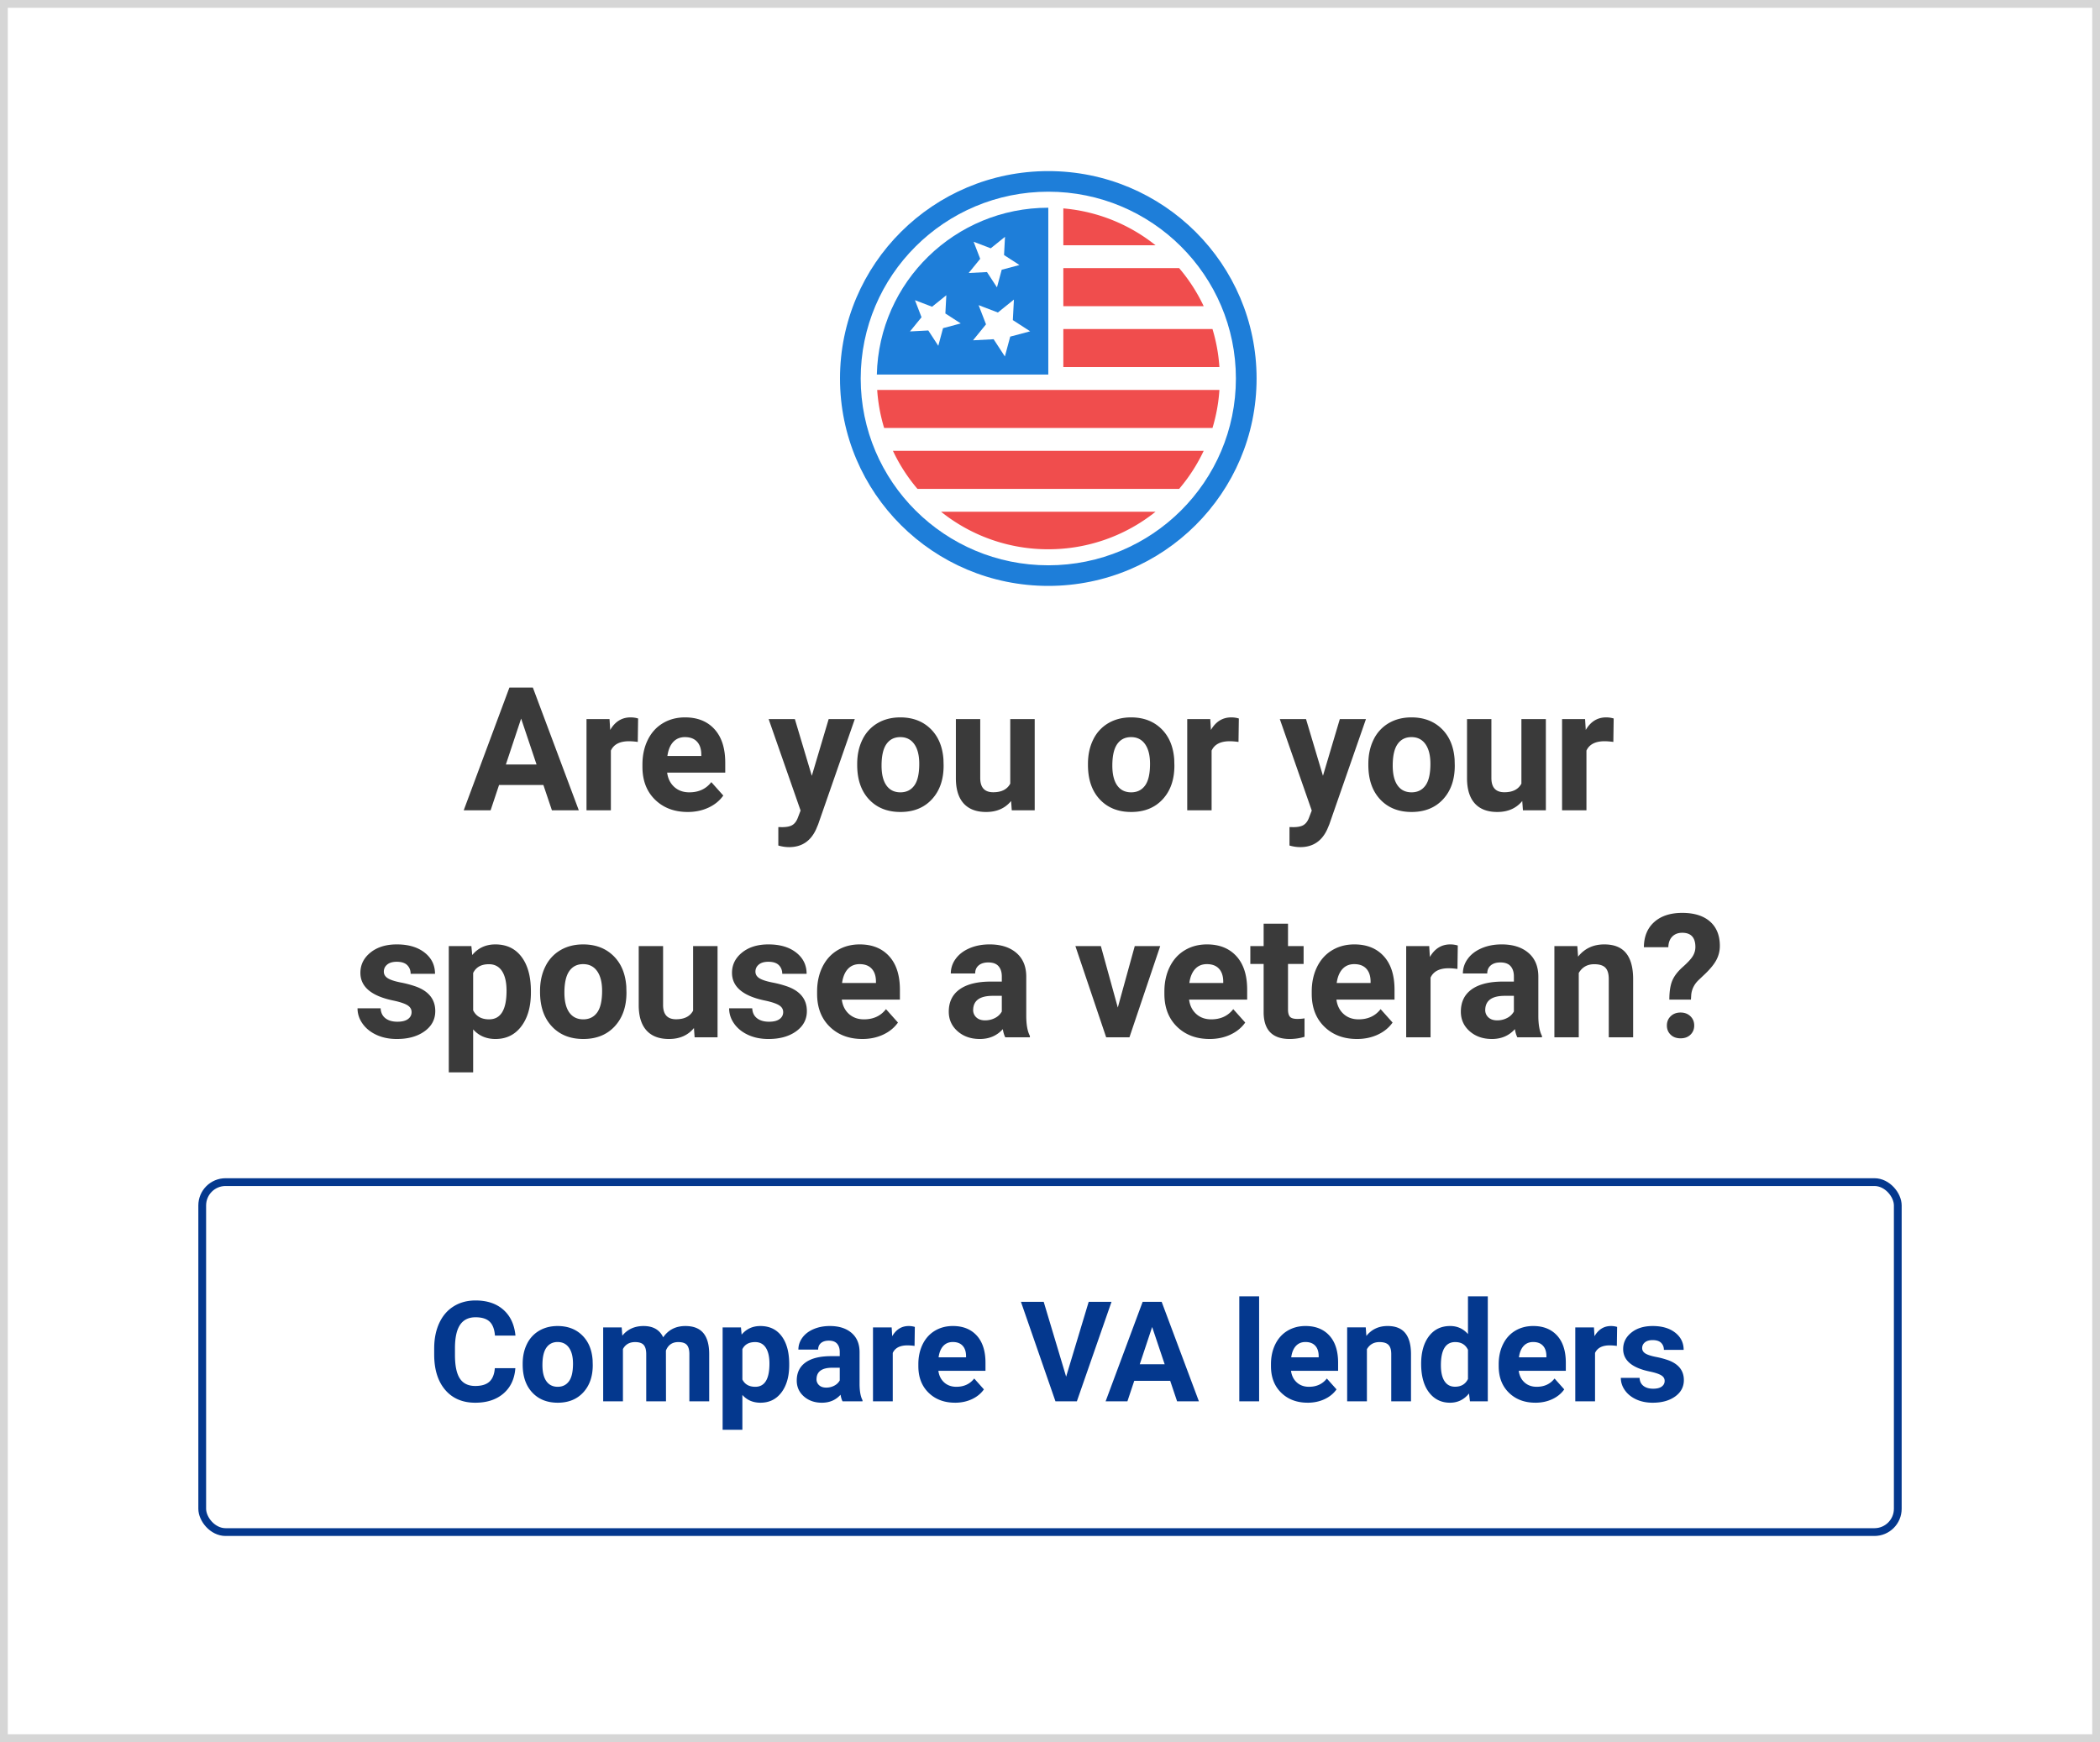 <svg xmlns="http://www.w3.org/2000/svg" xmlns:xlink="http://www.w3.org/1999/xlink" width="270" height="224"><rect width="100%" height="100%" fill="#333333" stroke="none"/><g fill="none" fill-rule="evenodd"><g><path fill="#FFF" stroke="#D6D6D6" d="M.5.5h269v223H.5z"/><path fill="#3A3A3A" fill-rule="nonzero" d="M63.079 104.19l1.084-3.252h5.702l1.095 3.252h3.457L68.51 88.407h-3.014l-5.875 15.783h3.458zm5.908-5.886H65.04l1.962-5.908 1.984 5.908zm9.554 5.886v-7.675c.368-.802 1.145-1.203 2.33-1.203.326 0 .701.03 1.128.087l.043-3.014a3.283 3.283 0 00-.975-.14c-1.113 0-1.984.538-2.613 1.615l-.087-1.399h-2.959v11.729h3.133zm9.88.217c.975 0 1.864-.186 2.666-.558.802-.373 1.438-.891 1.908-1.556l-1.54-1.724c-.679.875-1.622 1.312-2.829 1.312-.78 0-1.425-.231-1.935-.694-.51-.462-.814-1.076-.916-1.842h7.47v-1.28c0-1.857-.462-3.291-1.383-4.303s-2.184-1.518-3.789-1.518c-1.07 0-2.021.252-2.856.754s-1.48 1.218-1.935 2.146c-.455.929-.683 1.982-.683 3.16v.303c0 1.757.54 3.162 1.62 4.217 1.081 1.055 2.481 1.583 4.201 1.583zm1.745-7.198h-4.358c.108-.78.356-1.38.742-1.8.387-.418.891-.628 1.513-.628.664 0 1.178.19 1.539.57.361.379.55.915.564 1.609v.25zm11.293 11.718c1.611 0 2.767-.766 3.468-2.298l.26-.618 4.716-13.55h-3.36l-2.169 7.296-2.178-7.296h-3.372l4.109 11.762-.369.964c-.166.42-.395.72-.688.9-.293.18-.735.271-1.328.271l-.477-.01v2.373c.47.137.932.206 1.388.206zm14.312-4.52c1.691 0 3.04-.544 4.044-1.632 1.004-1.087 1.506-2.53 1.506-4.33l-.021-.802c-.116-1.662-.674-2.978-1.675-3.946-1-.968-2.293-1.453-3.875-1.453-1.113 0-2.09.25-2.932.748a4.92 4.92 0 00-1.935 2.114c-.448.91-.672 1.948-.672 3.111v.141c0 1.865.504 3.339 1.512 4.423s2.357 1.626 4.048 1.626zm0-2.526c-.78 0-1.38-.294-1.799-.883-.42-.59-.629-1.44-.629-2.553 0-1.25.21-2.174.629-2.77.42-.596 1.012-.894 1.778-.894.773 0 1.373.3 1.8.9.426.6.639 1.445.639 2.536 0 1.28-.213 2.21-.64 2.792-.426.581-1.019.872-1.778.872zm11.018 2.526c1.366 0 2.435-.47 3.209-1.41l.086 1.193h2.949V92.461h-3.144v8.304c-.397.737-1.127 1.105-2.19 1.105-1.112 0-1.669-.61-1.669-1.832v-7.577h-3.132v7.686c.014 1.394.352 2.453 1.013 3.176.661.722 1.62 1.084 2.878 1.084zm18.653 0c1.691 0 3.039-.544 4.044-1.632 1.004-1.087 1.506-2.53 1.506-4.33l-.021-.802c-.116-1.662-.674-2.978-1.675-3.946s-2.293-1.453-3.875-1.453c-1.113 0-2.09.25-2.933.748a4.92 4.92 0 00-1.935 2.114c-.448.91-.672 1.948-.672 3.111v.141c0 1.865.504 3.339 1.513 4.423 1.008 1.084 2.357 1.626 4.048 1.626zm0-2.526c-.78 0-1.38-.294-1.8-.883-.418-.59-.628-1.44-.628-2.553 0-1.25.21-2.174.629-2.77.419-.596 1.012-.894 1.778-.894.773 0 1.373.3 1.799.9.426.6.64 1.445.64 2.536 0 1.28-.214 2.21-.64 2.792-.426.581-1.019.872-1.778.872zm10.335 2.309v-7.675c.369-.802 1.145-1.203 2.33-1.203.326 0 .702.03 1.128.087l.043-3.014a3.283 3.283 0 00-.975-.14c-1.113 0-1.984.538-2.613 1.615l-.086-1.399h-2.96v11.729h3.133zm11.401 4.737c1.612 0 2.768-.766 3.47-2.298l.26-.618 4.715-13.55h-3.36l-2.169 7.296-2.179-7.296h-3.37l4.108 11.762-.369.964c-.166.42-.396.72-.688.9-.293.18-.736.271-1.328.271l-.477-.01v2.373c.47.137.932.206 1.387.206zm14.313-4.52c1.691 0 3.039-.544 4.044-1.632 1.004-1.087 1.506-2.53 1.506-4.33l-.021-.802c-.116-1.662-.674-2.978-1.675-3.946s-2.293-1.453-3.875-1.453c-1.113 0-2.09.25-2.933.748a4.92 4.92 0 00-1.935 2.114c-.448.91-.672 1.948-.672 3.111v.141c0 1.865.504 3.339 1.513 4.423 1.008 1.084 2.357 1.626 4.048 1.626zm0-2.526c-.78 0-1.38-.294-1.8-.883-.418-.59-.628-1.44-.628-2.553 0-1.25.21-2.174.629-2.77.419-.596 1.012-.894 1.778-.894.773 0 1.373.3 1.799.9.426.6.64 1.445.64 2.536 0 1.28-.214 2.21-.64 2.792-.426.581-1.019.872-1.778.872zm11.018 2.526c1.366 0 2.435-.47 3.208-1.41l.087 1.193h2.949V92.461h-3.144v8.304c-.397.737-1.127 1.105-2.19 1.105-1.112 0-1.669-.61-1.669-1.832v-7.577h-3.133v7.686c.015 1.394.353 2.453 1.014 3.176.661.722 1.62 1.084 2.878 1.084zm11.462-.217v-7.675c.368-.802 1.145-1.203 2.33-1.203.326 0 .701.03 1.128.087l.043-3.014a3.283 3.283 0 00-.975-.14c-1.113 0-1.984.538-2.613 1.615l-.087-1.399h-2.959v11.729h3.133zM51.03 133.597c1.453 0 2.638-.33 3.556-.992.918-.661 1.377-1.527 1.377-2.596 0-1.496-.828-2.548-2.483-3.155a13.59 13.59 0 00-1.972-.525c-.781-.156-1.336-.34-1.664-.553-.33-.213-.494-.493-.494-.84 0-.369.145-.672.434-.91.289-.24.697-.358 1.225-.358.614 0 1.066.146 1.355.439.289.292.433.663.433 1.11h3.133c0-1.12-.446-2.03-1.339-2.731-.892-.701-2.083-1.052-3.571-1.052-1.395 0-2.524.35-3.388 1.047-.863.697-1.295 1.566-1.295 2.607 0 1.784 1.395 2.97 4.184 3.555.838.173 1.447.37 1.827.59.379.221.569.523.569.906 0 .368-.154.667-.461.894-.307.228-.76.342-1.36.342-.644 0-1.157-.149-1.54-.445-.383-.296-.589-.722-.618-1.279h-2.97c0 .708.217 1.368.65 1.978.434.611 1.032 1.092 1.795 1.442.762.35 1.635.526 2.618.526zm9.804 4.292v-5.528c.73.824 1.688 1.236 2.873 1.236 1.394 0 2.502-.544 3.322-1.632.82-1.087 1.23-2.534 1.23-4.341v-.163c0-1.878-.4-3.353-1.203-4.422-.802-1.07-1.926-1.605-3.371-1.605-1.221 0-2.211.456-2.97 1.366l-.109-1.149h-2.905v16.238h3.133zm2.049-6.818c-.983 0-1.666-.387-2.049-1.16v-4.802c.369-.751 1.044-1.127 2.027-1.127.737 0 1.3.296 1.686.889.386.592.58 1.434.58 2.525 0 2.45-.748 3.675-2.244 3.675zm12.112 2.526c1.691 0 3.039-.544 4.044-1.632 1.004-1.087 1.506-2.53 1.506-4.33l-.021-.802c-.116-1.662-.674-2.978-1.675-3.946s-2.293-1.453-3.875-1.453c-1.113 0-2.09.25-2.933.748a4.92 4.92 0 00-1.934 2.114c-.449.91-.673 1.948-.673 3.111v.141c0 1.865.504 3.339 1.513 4.423 1.008 1.084 2.357 1.626 4.048 1.626zm0-2.526c-.78 0-1.38-.294-1.8-.883-.418-.59-.628-1.44-.628-2.553 0-1.25.21-2.174.629-2.77.419-.596 1.012-.894 1.778-.894.773 0 1.373.3 1.799.9.426.6.64 1.445.64 2.536 0 1.28-.214 2.21-.64 2.792-.426.581-1.019.872-1.778.872zm11.018 2.526c1.366 0 2.435-.47 3.208-1.41l.087 1.193h2.949v-11.729h-3.144v8.304c-.397.737-1.127 1.105-2.19 1.105-1.112 0-1.669-.61-1.669-1.832v-7.577h-3.133v7.686c.015 1.394.353 2.453 1.014 3.176.661.722 1.62 1.084 2.878 1.084zm12.795 0c1.453 0 2.638-.33 3.556-.992.917-.661 1.376-1.527 1.376-2.596 0-1.496-.827-2.548-2.482-3.155a13.59 13.59 0 00-1.973-.525c-.78-.156-1.335-.34-1.664-.553-.329-.213-.493-.493-.493-.84 0-.369.145-.672.434-.91.289-.24.697-.358 1.225-.358.614 0 1.065.146 1.355.439.289.292.433.663.433 1.11h3.133c0-1.12-.446-2.03-1.339-2.731-.892-.701-2.083-1.052-3.572-1.052-1.394 0-2.523.35-3.387 1.047-.864.697-1.295 1.566-1.295 2.607 0 1.784 1.394 2.97 4.184 3.555.838.173 1.447.37 1.826.59.38.221.57.523.57.906 0 .368-.154.667-.461.894-.307.228-.76.342-1.36.342-.644 0-1.157-.149-1.54-.445-.383-.296-.589-.722-.618-1.279h-2.97c0 .708.217 1.368.65 1.978.434.611 1.032 1.092 1.794 1.442.763.35 1.635.526 2.618.526zm12.07 0c.975 0 1.864-.186 2.666-.558.802-.373 1.438-.891 1.908-1.556l-1.54-1.724c-.679.875-1.622 1.312-2.829 1.312-.78 0-1.425-.231-1.935-.694-.51-.462-.814-1.076-.916-1.842h7.47v-1.28c0-1.857-.462-3.291-1.383-4.303s-2.184-1.518-3.789-1.518c-1.07 0-2.021.252-2.856.754s-1.48 1.218-1.935 2.146c-.455.929-.683 1.982-.683 3.16v.303c0 1.757.54 3.162 1.62 4.217 1.081 1.055 2.481 1.583 4.201 1.583zm1.745-7.198h-4.358c.108-.78.356-1.38.742-1.8.387-.418.891-.628 1.513-.628.664 0 1.178.19 1.539.57.361.379.55.915.564 1.609v.25zm13.352 7.198c1.214 0 2.2-.423 2.96-1.268.064.419.17.77.314 1.051h3.165v-.184c-.304-.571-.459-1.413-.466-2.526v-5.084c0-1.315-.425-2.336-1.274-3.062s-1.996-1.09-3.442-1.09c-.953 0-1.813.165-2.58.494-.765.329-1.358.782-1.777 1.36a3.147 3.147 0 00-.629 1.886h3.133c0-.44.15-.787.45-1.04.3-.253.713-.38 1.24-.38.6 0 1.04.163 1.318.488.278.325.417.759.417 1.3v.673h-1.441c-1.742.007-3.074.343-3.995 1.008-.921.665-1.382 1.619-1.382 2.862 0 1.011.378 1.85 1.133 2.515.755.664 1.707.997 2.856.997zm.683-2.396c-.477 0-.853-.126-1.127-.38a1.254 1.254 0 01-.412-.964l.01-.184c.102-1.084.936-1.626 2.505-1.626h1.17v2.016a2.03 2.03 0 01-.867.83c-.39.205-.817.308-1.279.308zm18.556 2.179l3.956-11.729h-3.273l-2.18 7.903-2.178-7.903h-3.274l3.957 11.729h2.992zm10.313.217c.975 0 1.864-.186 2.666-.558.802-.373 1.438-.891 1.908-1.556l-1.54-1.724c-.678.875-1.622 1.312-2.828 1.312-.78 0-1.426-.231-1.935-.694-.51-.462-.815-1.076-.916-1.842h7.468v-1.28c0-1.857-.46-3.291-1.382-4.303-.921-1.012-2.184-1.518-3.788-1.518-1.07 0-2.022.252-2.857.754-.834.502-1.48 1.218-1.934 2.146-.456.929-.683 1.982-.683 3.16v.303c0 1.757.54 3.162 1.62 4.217 1.08 1.055 2.48 1.583 4.2 1.583zm1.745-7.198h-4.358c.109-.78.356-1.38.743-1.8.386-.418.89-.628 1.512-.628.665 0 1.178.19 1.54.57.36.379.548.915.563 1.609v.25zm8.557 7.198a6.45 6.45 0 001.897-.282v-2.374c-.268.05-.575.076-.922.076-.47 0-.787-.094-.953-.282-.167-.188-.25-.499-.25-.932v-5.854h2.006v-2.298h-2.006v-2.883h-3.133v2.883h-1.712v2.298h1.712v6.32c.044 2.219 1.164 3.328 3.36 3.328zm8.644 0c.975 0 1.864-.186 2.666-.558.802-.373 1.438-.891 1.908-1.556l-1.54-1.724c-.679.875-1.622 1.312-2.829 1.312-.78 0-1.425-.231-1.934-.694-.51-.462-.815-1.076-.916-1.842h7.468v-1.28c0-1.857-.46-3.291-1.382-4.303-.921-1.012-2.184-1.518-3.788-1.518-1.07 0-2.022.252-2.857.754-.834.502-1.48 1.218-1.935 2.146-.455.929-.682 1.982-.682 3.16v.303c0 1.757.54 3.162 1.62 4.217 1.08 1.055 2.48 1.583 4.2 1.583zm1.745-7.198h-4.358c.109-.78.356-1.38.743-1.8.386-.418.89-.628 1.512-.628.665 0 1.178.19 1.54.57.36.379.548.915.563 1.609v.25zm7.711 6.981v-7.675c.369-.802 1.146-1.203 2.33-1.203.326 0 .702.03 1.128.087l.043-3.014a3.283 3.283 0 00-.975-.14c-1.113 0-1.984.538-2.613 1.615l-.086-1.399h-2.96v11.729h3.133zm7.885.217c1.214 0 2.2-.423 2.96-1.268.064.419.17.77.314 1.051h3.165v-.184c-.304-.571-.459-1.413-.466-2.526v-5.084c0-1.315-.425-2.336-1.274-3.062s-1.996-1.09-3.441-1.09c-.954 0-1.814.165-2.58.494-.766.329-1.359.782-1.778 1.36a3.147 3.147 0 00-.629 1.886h3.133c0-.44.15-.787.45-1.04.3-.253.713-.38 1.24-.38.6 0 1.04.163 1.318.488.278.325.417.759.417 1.3v.673h-1.441c-1.742.007-3.073.343-3.995 1.008-.921.665-1.382 1.619-1.382 2.862 0 1.011.378 1.85 1.133 2.515.755.664 1.707.997 2.856.997zm.683-2.396c-.477 0-.853-.126-1.127-.38a1.254 1.254 0 01-.412-.964l.01-.184c.102-1.084.936-1.626 2.505-1.626h1.17v2.016a2.03 2.03 0 01-.867.83c-.39.205-.816.308-1.279.308zm10.486 2.179v-8.27c.441-.752 1.103-1.128 1.984-1.128.672 0 1.153.15 1.442.45.289.3.433.782.433 1.447v7.501h3.133v-7.577c-.014-1.453-.325-2.544-.932-3.274s-1.532-1.095-2.775-1.095c-1.41 0-2.533.524-3.371 1.572l-.098-1.355h-2.948v11.729h3.132zm14.422-4.845l.043-.662c.08-.708.394-1.326.943-1.853l.878-.835c.687-.665 1.167-1.27 1.442-1.816a3.818 3.818 0 00.412-1.74c0-1.35-.423-2.397-1.268-3.138-.846-.74-2.035-1.11-3.567-1.11-1.517 0-2.715.39-3.593 1.17-.878.78-1.324 1.86-1.339 3.241h3.144c.014-.578.182-1.031.504-1.36.321-.329.75-.493 1.284-.493 1.128 0 1.691.61 1.691 1.832 0 .404-.108.789-.325 1.154-.217.365-.652.838-1.306 1.42s-1.104 1.172-1.35 1.772c-.245.6-.368 1.406-.368 2.418h2.775zm-1.333 4.975c.527 0 .952-.155 1.273-.466.322-.31.483-.705.483-1.182 0-.484-.165-.883-.494-1.197-.328-.315-.75-.472-1.262-.472-.514 0-.935.157-1.263.472-.33.314-.494.713-.494 1.197 0 .477.161.871.483 1.182.321.31.746.466 1.274.466z"/><path fill="#04388E" fill-rule="nonzero" d="M61.108 180.366c1.5 0 2.708-.396 3.625-1.187.917-.79 1.425-1.875 1.525-3.252H63.62c-.058.78-.288 1.355-.69 1.727-.401.372-1.009.558-1.823.558-.903 0-1.563-.319-1.982-.958-.42-.638-.629-1.649-.629-3.032v-.967c.012-1.324.236-2.3.673-2.93.436-.63 1.094-.946 1.973-.946.808 0 1.41.186 1.806.559.395.372.625.97.69 1.797h2.636c-.14-1.43-.662-2.54-1.564-3.331-.902-.791-2.092-1.187-3.568-1.187-1.067 0-2.003.25-2.808.752-.806.5-1.426 1.22-1.86 2.158-.433.937-.65 2.021-.65 3.251v.783c0 1.927.47 3.444 1.41 4.548.941 1.105 2.232 1.657 3.873 1.657zm10.603 0c1.37 0 2.464-.441 3.278-1.323.814-.882 1.222-2.052 1.222-3.511l-.018-.65c-.094-1.348-.546-2.415-1.358-3.2-.811-.785-1.859-1.178-3.142-1.178-.902 0-1.695.203-2.377.607a3.99 3.99 0 00-1.57 1.714c-.363.738-.544 1.579-.544 2.522v.114c0 1.512.409 2.708 1.226 3.586.817.88 1.912 1.319 3.283 1.319zm0-2.048c-.633 0-1.12-.239-1.46-.716-.34-.478-.51-1.168-.51-2.07 0-1.014.17-1.762.51-2.246.34-.483.821-.725 1.442-.725.627 0 1.113.243 1.46.73.345.486.518 1.171.518 2.056 0 1.037-.173 1.792-.519 2.263-.346.472-.826.708-1.441.708zm8.38 1.872v-6.724c.321-.597.843-.896 1.564-.896.521 0 .89.123 1.107.369.217.246.325.645.325 1.195v6.056h2.54l-.009-6.53c.293-.727.82-1.09 1.582-1.09.534 0 .906.124 1.117.373.21.25.316.643.316 1.183v6.064h2.549v-6.073c0-1.207-.252-2.111-.756-2.712-.504-.6-1.271-.9-2.303-.9-1.236 0-2.188.483-2.856 1.45-.457-.967-1.298-1.45-2.523-1.45-1.148 0-2.06.413-2.733 1.239l-.08-1.064h-2.38v9.51h2.54zm15.357 3.656v-4.482c.592.668 1.368 1.002 2.33 1.002 1.13 0 2.028-.441 2.693-1.323.665-.882.998-2.055.998-3.52v-.132c0-1.523-.326-2.719-.976-3.586-.65-.867-1.561-1.3-2.733-1.3-.99 0-1.793.369-2.409 1.107l-.087-.932h-2.356v13.166h2.54zm1.661-5.528c-.797 0-1.35-.314-1.66-.94v-3.894c.298-.61.846-.914 1.643-.914.597 0 1.053.24 1.366.72.314.481.47 1.164.47 2.048 0 1.987-.606 2.98-1.819 2.98zm8.564 2.048c.985 0 1.785-.343 2.4-1.029.052.34.137.624.255.853h2.566v-.15c-.246-.462-.372-1.145-.378-2.047v-4.122c0-1.067-.344-1.894-1.033-2.483-.688-.59-1.618-.884-2.79-.884-.774 0-1.47.134-2.092.4-.621.267-1.101.635-1.441 1.103-.34.47-.51.979-.51 1.53h2.54c0-.358.122-.639.365-.844.243-.205.578-.308 1.006-.308.486 0 .842.132 1.068.396.225.263.338.615.338 1.055v.544h-1.169c-1.412.006-2.491.279-3.238.818-.748.539-1.121 1.312-1.121 2.32 0 .82.306 1.5.918 2.04.613.538 1.385.808 2.316.808zm.554-1.943c-.387 0-.691-.102-.914-.307a1.017 1.017 0 01-.334-.782l.009-.15c.082-.879.759-1.318 2.03-1.318h.95v1.635a1.645 1.645 0 01-.704.672c-.316.167-.662.25-1.037.25zm8.555 1.767v-6.223c.3-.65.929-.975 1.89-.975a6.9 6.9 0 01.914.07l.035-2.443a2.662 2.662 0 00-.79-.115c-.903 0-1.61.437-2.119 1.31l-.07-1.134h-2.4v9.51h2.54zm8.01.176c.792 0 1.512-.151 2.163-.453.65-.302 1.166-.722 1.547-1.261l-1.248-1.398c-.551.71-1.316 1.064-2.294 1.064-.633 0-1.156-.188-1.57-.563-.412-.375-.66-.873-.742-1.494h6.056v-1.037c0-1.506-.374-2.669-1.12-3.49-.748-.82-1.772-1.23-3.073-1.23-.867 0-1.639.204-2.315.611-.677.408-1.2.988-1.57 1.74-.368.753-.553 1.607-.553 2.563v.246c0 1.423.438 2.563 1.314 3.419.876.855 2.011 1.283 3.406 1.283zm1.416-5.836h-3.533c.087-.633.288-1.12.602-1.46.313-.339.722-.509 1.226-.509.539 0 .955.154 1.248.462.293.307.445.742.457 1.305v.202zm14.245 5.66l4.456-12.797h-2.935l-2.9 9.624-2.884-9.624h-2.926l4.438 12.797h2.751zm6.499 0l.879-2.637h4.623l.887 2.637h2.804l-4.79-12.797h-2.443l-4.764 12.797h2.804zm4.79-4.772h-3.2l1.591-4.79 1.609 4.79zm12.144 4.772v-13.5h-2.548v13.5h2.548zm6.244.176c.791 0 1.512-.151 2.162-.453.65-.302 1.166-.722 1.547-1.261l-1.248-1.398c-.55.71-1.315 1.064-2.294 1.064-.633 0-1.156-.188-1.569-.563-.413-.375-.66-.873-.742-1.494h6.055v-1.037c0-1.506-.373-2.669-1.12-3.49-.747-.82-1.771-1.23-3.072-1.23-.867 0-1.64.204-2.316.611-.677.408-1.2.988-1.569 1.74-.369.753-.554 1.607-.554 2.563v.246c0 1.423.438 2.563 1.314 3.419.876.855 2.012 1.283 3.406 1.283zm1.415-5.836h-3.533c.088-.633.289-1.12.602-1.46.314-.339.722-.509 1.226-.509.54 0 .955.154 1.248.462.293.307.445.742.457 1.305v.202zm6.2 5.66v-6.706c.357-.61.894-.914 1.608-.914.545 0 .935.121 1.17.365.234.243.35.634.35 1.173v6.082h2.541v-6.144c-.012-1.177-.264-2.062-.756-2.654-.492-.592-1.242-.888-2.25-.888-1.142 0-2.054.425-2.733 1.275l-.08-1.099h-2.39v9.51h2.54zm10.682.176c.996 0 1.81-.396 2.444-1.187l.123 1.011h2.294v-13.5h-2.55v4.852c-.603-.692-1.367-1.038-2.293-1.038-1.154 0-2.064.44-2.73 1.319-.664.879-.997 2.06-.997 3.542 0 1.57.339 2.796 1.015 3.678.677.882 1.575 1.323 2.694 1.323zm.65-2.057c-.591 0-1.042-.237-1.353-.712-.31-.474-.466-1.157-.466-2.048 0-1.986.613-2.98 1.837-2.98.78 0 1.327.332 1.644.994v3.753c-.322.662-.876.993-1.661.993zm10.331 2.057c.791 0 1.512-.151 2.162-.453.65-.302 1.166-.722 1.547-1.261l-1.248-1.398c-.55.71-1.315 1.064-2.294 1.064-.633 0-1.155-.188-1.569-.563-.413-.375-.66-.873-.742-1.494h6.055v-1.037c0-1.506-.373-2.669-1.12-3.49-.747-.82-1.771-1.23-3.072-1.23-.867 0-1.64.204-2.316.611-.677.408-1.2.988-1.569 1.74-.369.753-.553 1.607-.553 2.563v.246c0 1.423.438 2.563 1.314 3.419.876.855 2.01 1.283 3.405 1.283zm1.415-5.836h-3.533c.088-.633.289-1.12.602-1.46.314-.339.722-.509 1.226-.509.54 0 .955.154 1.248.462.293.307.446.742.457 1.305v.202zm6.253 5.66v-6.223c.299-.65.929-.975 1.89-.975a6.9 6.9 0 01.914.07l.035-2.443a2.662 2.662 0 00-.791-.115c-.903 0-1.609.437-2.118 1.31l-.07-1.134h-2.4v9.51h2.54zm7.421.176c1.178 0 2.139-.268 2.883-.804.744-.537 1.116-1.238 1.116-2.105 0-1.213-.67-2.066-2.012-2.558a11.02 11.02 0 00-1.6-.426c-.633-.126-1.082-.276-1.349-.449-.267-.172-.4-.4-.4-.68 0-.3.117-.546.352-.739.234-.193.565-.29.993-.29.498 0 .864.119 1.098.356.235.237.352.538.352.9h2.54c0-.907-.362-1.646-1.085-2.214-.724-.568-1.69-.853-2.896-.853-1.131 0-2.047.283-2.747.849-.7.565-1.05 1.27-1.05 2.113 0 1.448 1.13 2.409 3.392 2.883.68.14 1.174.3 1.481.48.308.178.462.423.462.733 0 .299-.125.54-.374.725-.249.185-.617.277-1.103.277-.521 0-.937-.12-1.248-.36-.31-.24-.477-.586-.5-1.037h-2.41c0 .574.177 1.108.528 1.604.352.495.837.884 1.455 1.169.618.284 1.325.426 2.122.426z"/><rect width="218" height="45" x="26" y="152" stroke="#04388E" rx="3"/><g transform="translate(108 22)"><path fill="#FFF" d="M26.78 51.541c-13.791 0-24.976-11.138-24.976-24.872 0-13.735 11.185-24.873 24.977-24.873s24.977 11.138 24.977 24.873c0 13.734-11.185 24.872-24.977 24.872"/><path fill="#1E7ED9" d="M26.781 53.337C11.993 53.337 0 41.395 0 26.67 0 11.943 11.993 0 26.781 0c14.788 0 26.78 11.943 26.78 26.669S41.57 53.337 26.782 53.337zm0-2.65c-13.32 0-24.12-10.755-24.12-24.018 0-13.264 10.8-24.02 24.12-24.02s24.12 10.756 24.12 24.02c0 13.263-10.8 24.019-24.12 24.019z"/><path fill="#F04D4D" d="M26.78 48.627A22.009 22.009 0 0112.993 43.8H40.57a22.011 22.011 0 01-13.79 4.826zM9.958 40.86a21.998 21.998 0 01-3.152-4.89h39.953a21.96 21.96 0 01-3.154 4.89H9.957zm-4.283-7.83a21.79 21.79 0 01-.893-4.891h44a21.81 21.81 0 01-.891 4.89H5.674zm23.04-12.722H47.89c.475 1.563.778 3.201.891 4.89H28.714v-4.89zm0-7.831h14.89a21.968 21.968 0 013.154 4.89H28.714v-4.89zm0-7.68c4.466.386 8.551 2.099 11.856 4.74H28.714v-4.74z"/><path fill="#1E7ED9" d="M4.737 26.159C5.01 14.269 14.777 4.71 26.781 4.71v21.448H4.737"/><path fill="#FFF" d="M17.82 17.236l2.478.947 2.063-1.663-.139 2.64 2.226 1.439-2.563.684-.687 2.553-1.446-2.217-2.65.139 1.67-2.055-.952-2.467M17.181 9.087l2.201.84 1.833-1.477-.123 2.345 1.978 1.28-2.278.607-.61 2.268-1.285-1.969-2.355.123 1.484-1.825-.845-2.192M9.637 16.6l2.201.84 1.833-1.477-.123 2.345 1.977 1.279-2.277.608-.61 2.268-1.285-1.97-2.355.124 1.484-1.825-.845-2.193"/></g></g></g></svg>